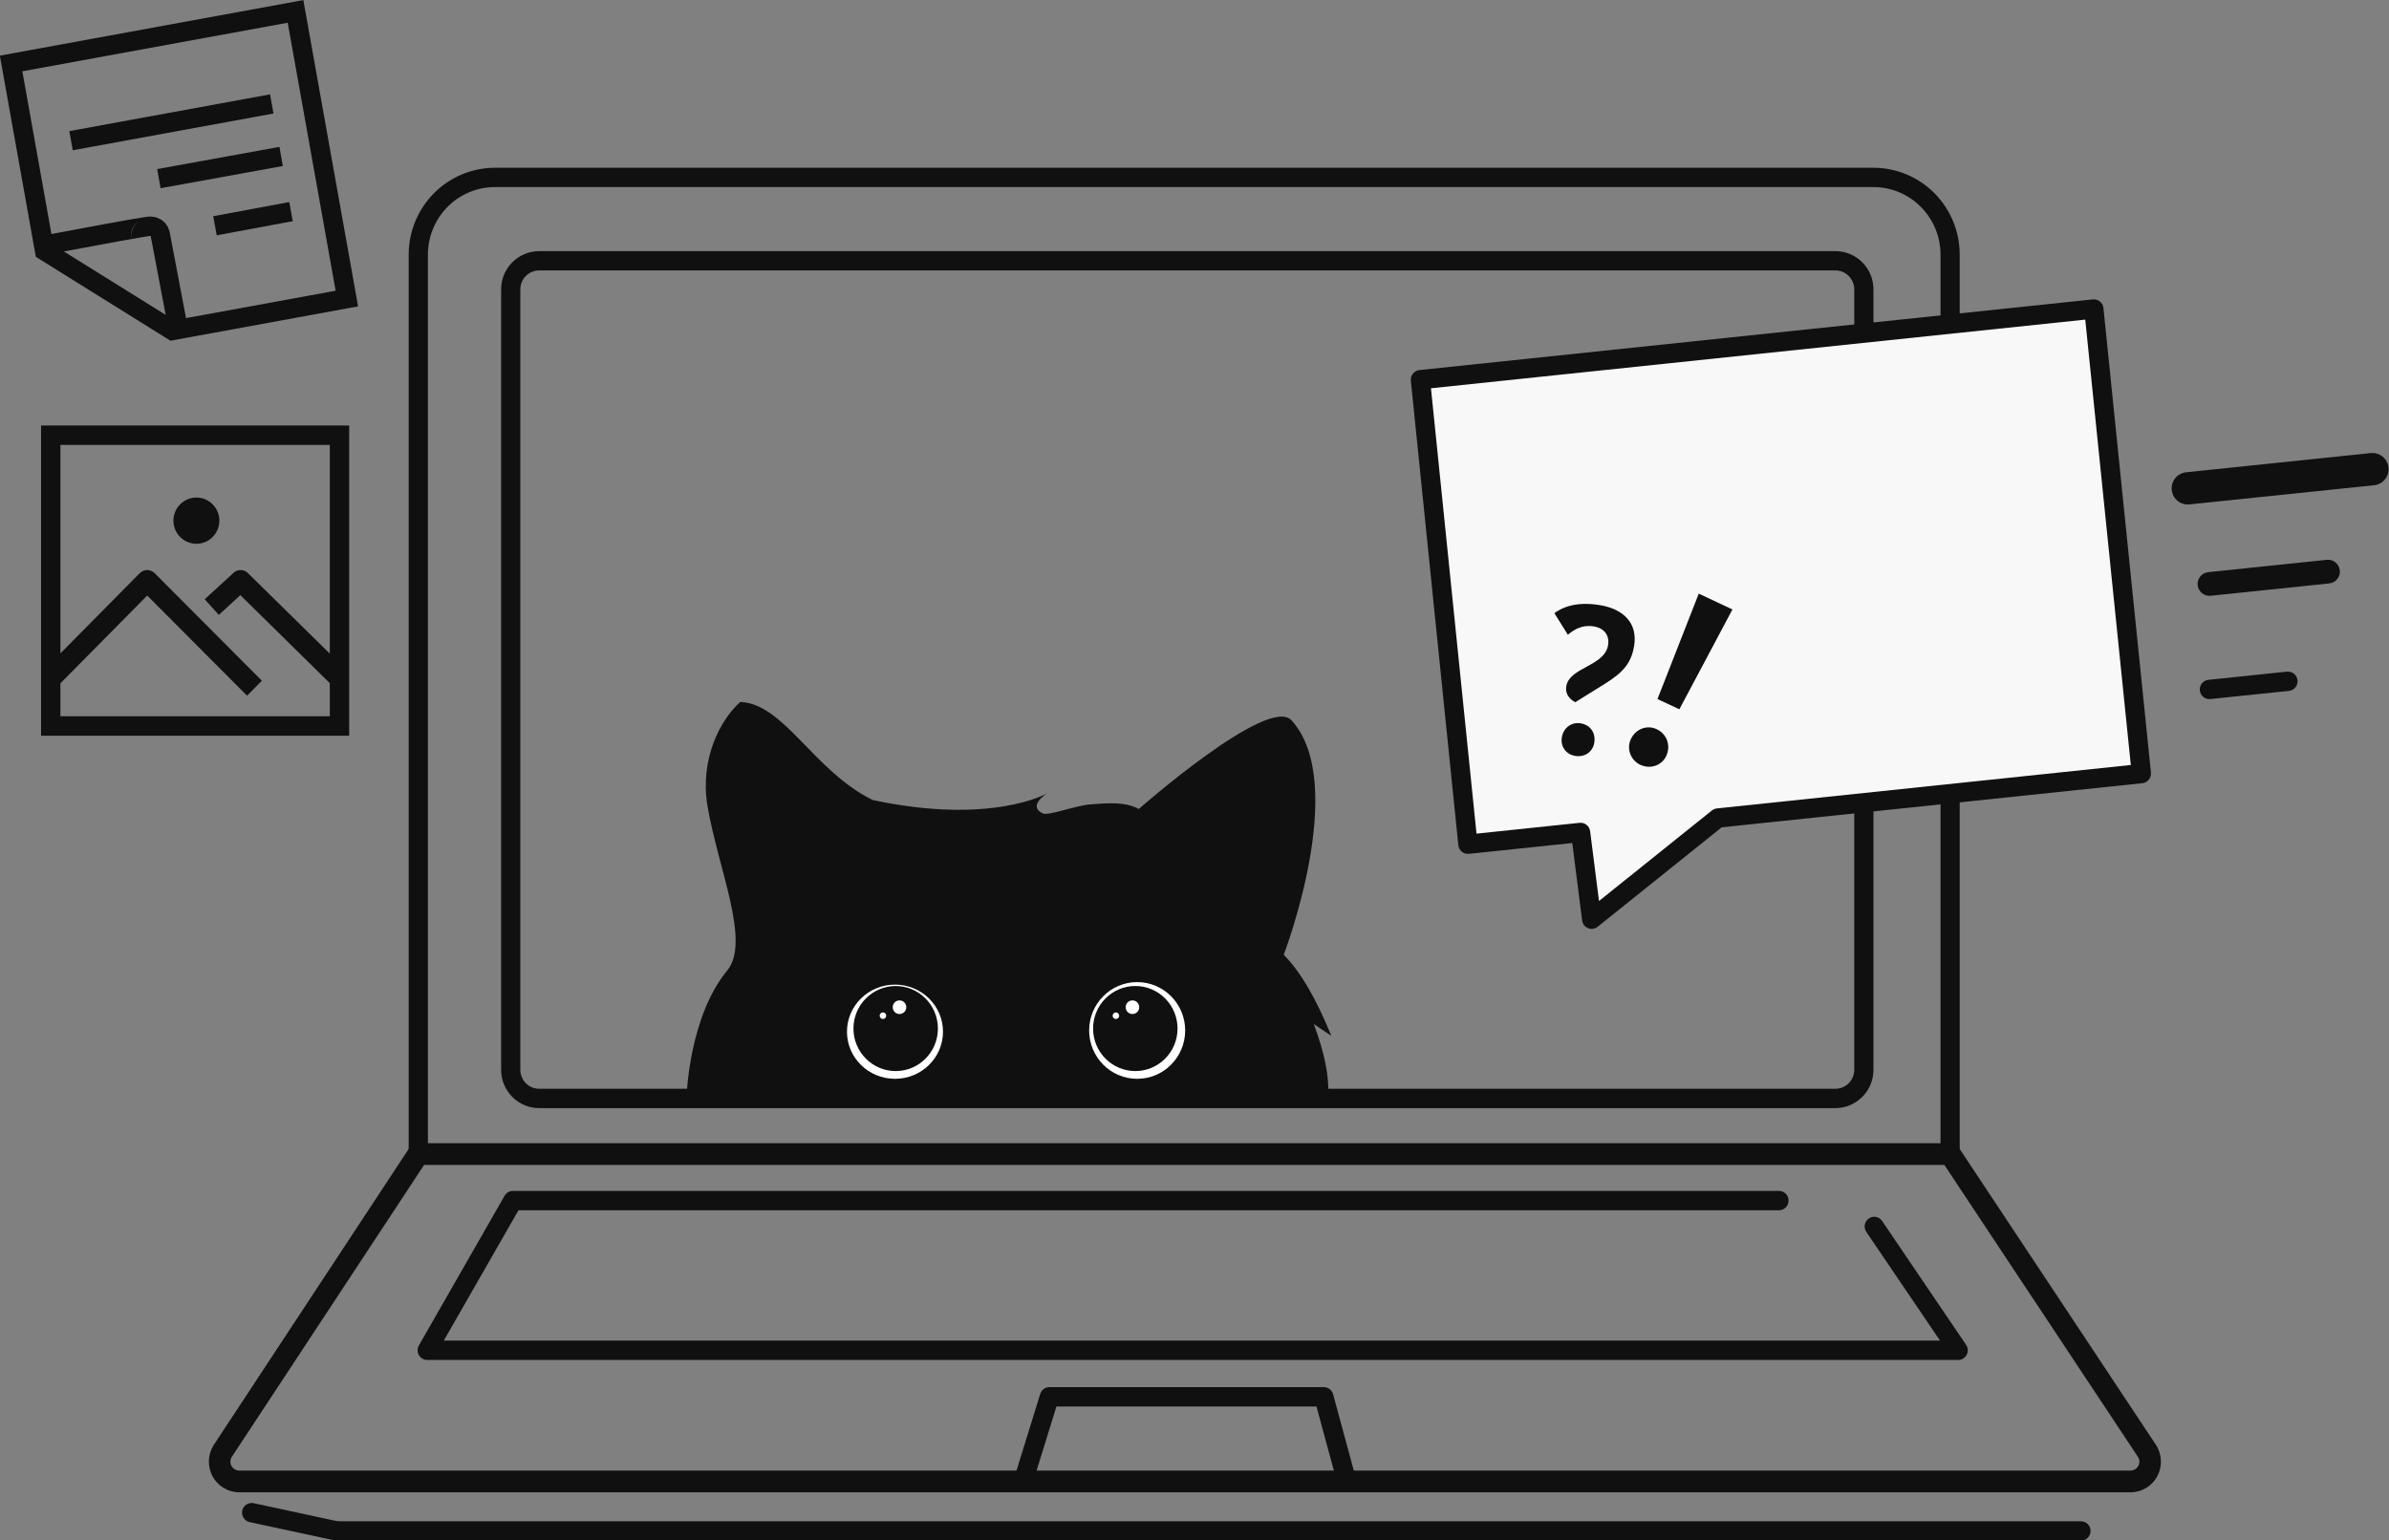 <svg width="200" height="129" viewBox="0 0 200 129" fill="none" xmlns="http://www.w3.org/2000/svg">
<rect x="0" y="0" width="200" height="129" fill="#808080" stroke="none"/>
<g clip-path="url(#clip0_10142_31977)">
<path fill-rule="evenodd" clip-rule="evenodd" d="M148.931 99.726C149.376 99.726 149.734 100.092 149.734 100.535C149.734 100.983 149.376 101.349 148.931 101.349H43.405L37.153 112.262H162.414L156.244 103.163C155.995 102.793 156.085 102.29 156.453 102.034C156.82 101.783 157.319 101.879 157.569 102.249L164.596 112.618C164.768 112.865 164.787 113.185 164.646 113.45C164.505 113.715 164.233 113.884 163.934 113.884H35.765C35.479 113.884 35.212 113.729 35.066 113.478C34.926 113.226 34.926 112.92 35.066 112.669L42.243 100.133C42.389 99.882 42.656 99.726 42.942 99.726H148.931Z" fill="#101010"/>
<path fill-rule="evenodd" clip-rule="evenodd" d="M35.018 95.732H163.257C163.556 95.732 163.837 95.886 164.006 96.136L180.478 120.975C180.999 121.762 181.048 122.771 180.607 123.609C180.166 124.442 179.301 124.966 178.36 124.966H20.031C19.095 124.966 18.23 124.447 17.789 123.615C17.343 122.777 17.392 121.767 17.909 120.981L34.265 96.136C34.434 95.886 34.715 95.732 35.018 95.732ZM35.504 97.551L19.416 121.984C19.26 122.212 19.251 122.509 19.376 122.754C19.505 122.993 19.759 123.147 20.031 123.147H178.36C178.632 123.147 178.886 122.993 179.016 122.754C179.145 122.509 179.132 122.212 178.975 121.984L162.776 97.551H35.504Z" fill="#101010"/>
<path fill-rule="evenodd" clip-rule="evenodd" d="M86.426 124.295C86.295 124.72 85.846 124.957 85.419 124.825C84.997 124.692 84.761 124.24 84.893 123.815L87.084 116.731C87.189 116.393 87.497 116.16 87.851 116.16H110.829C111.192 116.16 111.509 116.407 111.605 116.759L113.524 123.842C113.642 124.272 113.388 124.715 112.961 124.834C112.53 124.953 112.09 124.697 111.972 124.267L110.212 117.782H88.441L86.426 124.295Z" fill="#101010"/>
<path fill-rule="evenodd" clip-rule="evenodd" d="M35.824 96.637C35.824 97.085 35.461 97.451 35.021 97.451C34.577 97.451 34.214 97.085 34.214 96.637V21.323C34.214 19.395 34.976 17.544 36.332 16.178C37.684 14.816 39.522 14.048 41.436 14.048H156.838C158.753 14.048 160.59 14.816 161.947 16.178C163.299 17.544 164.061 19.395 164.061 21.323V96.637C164.061 97.085 163.698 97.451 163.258 97.451C162.813 97.451 162.455 97.085 162.455 96.637V21.323C162.455 19.82 161.86 18.385 160.808 17.325C159.756 16.26 158.326 15.666 156.838 15.666H41.436C39.948 15.666 38.519 16.26 37.466 17.325C36.414 18.385 35.824 19.82 35.824 21.323V96.637Z" fill="#101010"/>
<path fill-rule="evenodd" clip-rule="evenodd" d="M153.657 21.03C155.416 21.03 156.841 22.465 156.841 24.237V89.581C156.841 91.353 155.416 92.793 153.657 92.793H45.136C43.376 92.793 41.952 91.353 41.952 89.581V24.237C41.952 22.465 43.376 21.03 45.136 21.03H153.657ZM153.657 22.645H45.136C44.263 22.645 43.56 23.36 43.56 24.237V89.581C43.56 90.462 44.263 91.173 45.136 91.173H153.657C154.525 91.173 155.233 90.462 155.233 89.581V24.237C155.233 23.36 154.525 22.645 153.657 22.645Z" fill="#101010"/>
<path fill-rule="evenodd" clip-rule="evenodd" d="M174.214 127.393C174.658 127.393 175.016 127.754 175.016 128.202C175.016 128.65 174.658 129.011 174.214 129.011H28.479C28.225 129.011 27.971 128.984 27.722 128.929L20.898 127.462C20.468 127.366 20.191 126.936 20.282 126.498C20.377 126.063 20.803 125.785 21.234 125.876L28.057 127.348C28.198 127.375 28.338 127.393 28.479 127.393H174.214Z" fill="#101010"/>
<path fill-rule="evenodd" clip-rule="evenodd" d="M57.494 91.59C57.494 91.59 57.727 85.098 60.883 81.267C62.872 78.852 60.092 72.665 59.226 67.469C58.571 63.532 60.334 60.226 61.976 58.781C65.653 58.94 68.1 64.541 73.044 66.989C83.008 69.127 87.676 66.431 87.676 66.431C87.676 66.431 85.999 67.449 87.264 68.103C87.766 68.362 89.946 67.457 91.333 67.355C92.829 67.245 94.164 67.13 95.339 67.742C95.339 67.742 106.185 58.196 108.118 60.316C112.964 65.631 107.47 79.949 107.47 79.949C108.914 81.413 110.233 83.732 111.452 86.74L109.983 85.751C110.911 88.221 111.253 90.106 111.199 91.59H57.494Z" fill="#101010"/>
<path d="M74.926 82.452C77.146 82.452 78.945 84.218 78.945 86.396C78.945 88.574 77.146 90.34 74.926 90.34C72.706 90.34 70.906 88.574 70.906 86.396C70.906 84.218 72.706 82.452 74.926 82.452Z" fill="white"/>
<path d="M95.2 82.242C97.42 82.242 99.219 84.055 99.219 86.291C99.219 88.527 97.42 90.34 95.2 90.34C92.98 90.34 91.18 88.527 91.18 86.291C91.18 84.055 92.98 82.242 95.2 82.242Z" fill="white"/>
<path d="M74.984 82.569C76.936 82.569 78.519 84.163 78.519 86.13C78.519 88.097 76.936 89.691 74.984 89.691C73.031 89.691 71.449 88.097 71.449 86.13C71.449 84.163 73.031 82.569 74.984 82.569Z" fill="#101010"/>
<path d="M95.045 82.569C96.998 82.569 98.58 84.163 98.58 86.13C98.58 88.097 96.998 89.691 95.045 89.691C93.093 89.691 91.51 88.097 91.51 86.13C91.51 84.163 93.093 82.569 95.045 82.569Z" fill="#101010"/>
<path d="M75.25 83.775C75.562 83.745 75.839 83.975 75.869 84.289C75.899 84.603 75.67 84.882 75.358 84.912C75.045 84.942 74.768 84.712 74.739 84.398C74.709 84.084 74.938 83.805 75.25 83.775Z" fill="white"/>
<path d="M94.751 83.775C95.064 83.745 95.341 83.975 95.37 84.289C95.4 84.603 95.171 84.882 94.859 84.912C94.547 84.942 94.27 84.712 94.24 84.398C94.21 84.084 94.439 83.805 94.751 83.775Z" fill="white"/>
<path d="M93.42 84.779C93.571 84.779 93.693 84.902 93.693 85.055C93.693 85.207 93.571 85.33 93.42 85.33C93.269 85.33 93.146 85.207 93.146 85.055C93.146 84.902 93.269 84.779 93.42 84.779Z" fill="white"/>
<path d="M73.918 84.779C74.069 84.779 74.191 84.902 74.191 85.055C74.191 85.207 74.069 85.33 73.918 85.33C73.766 85.33 73.644 85.207 73.644 85.055C73.644 84.902 73.766 84.779 73.918 84.779Z" fill="white"/>
<path fill-rule="evenodd" clip-rule="evenodd" d="M29.231 35.63V61.611H3.438V35.63H29.231ZM27.609 54.735V37.26H5.057V54.715L11.7 47.996C12.044 47.65 12.598 47.649 12.945 47.994L21.924 57.004L20.683 58.257L12.326 49.871L5.057 57.222V59.981H27.609V57.208L20.122 49.837L18.32 51.49L17.137 50.184L19.551 47.967C19.894 47.651 20.421 47.66 20.755 47.988L27.609 54.735ZM16.443 41.665C17.504 41.665 18.364 42.532 18.364 43.6C18.364 44.669 17.504 45.537 16.443 45.537C15.383 45.537 14.519 44.669 14.519 43.6C14.519 42.532 15.383 41.665 16.443 41.665Z" fill="#101010"/>
<path fill-rule="evenodd" clip-rule="evenodd" d="M3.02 21.497C3.006 21.5 2.999 21.501 2.999 21.501L-0.011 4.66L25.395 0.008L29.979 25.656L14.283 28.53L14.279 28.536L3.01 21.514L3.02 21.497ZM13.87 26.369L12.617 19.766C12.738 19.678 8.232 20.514 5.347 21.057L13.87 26.369ZM14.204 19.469L14.209 19.457L15.572 26.639L28.098 24.345L24.087 1.903L1.871 5.97L4.306 19.596C6.72 19.141 11.116 18.32 12.168 18.17C12.378 18.14 12.52 18.132 12.585 18.131L13.062 18.194L13.512 18.401L13.813 18.658L14.038 18.972L14.199 19.398L14.204 19.469ZM24.217 16.92L24.508 18.522L18.143 19.708L17.852 18.106L24.217 16.92ZM23.395 12.299L23.679 13.902L13.444 15.761L13.159 14.158L23.395 12.299ZM22.608 7.902L22.894 9.505L6.09 12.583L5.803 10.98L22.608 7.902ZM11.009 19.969C10.938 19.385 11.185 18.803 11.663 18.452C10.978 18.956 10.946 19.558 11.009 19.969Z" fill="#101010"/>
<path fill-rule="evenodd" clip-rule="evenodd" d="M118.915 31.793L175.293 25.876L179.27 64.78L143.819 68.5L133.249 76.978L132.323 69.707L122.892 70.697L118.915 31.793Z" fill="#F8F8F9"/>
<path d="M140.59 59.396C140.999 58.609 144.609 51.861 145.035 51.035L142.214 49.713C141.871 50.554 139.111 57.677 138.76 58.538L140.59 59.396ZM136.523 61.911C136.159 62.7 136.511 63.663 137.314 64.04C138.173 64.443 139.13 64.093 139.493 63.304C139.898 62.425 139.547 61.463 138.687 61.06C137.884 60.683 136.928 61.033 136.523 61.911Z" fill="#101010"/>
<path d="M133.438 52.458C134.308 52.602 134.755 53.204 134.623 54.026C134.338 55.795 131.382 55.873 131.125 57.467C131.023 58.104 131.375 58.529 131.874 58.805L134.425 57.218C135.908 56.281 136.575 55.51 136.806 54.07C137.099 52.251 136.001 51.013 133.935 50.673C131.887 50.335 130.727 50.9 130.129 51.348L131.257 53.156C131.663 52.815 132.362 52.281 133.438 52.458ZM130.751 61.757C130.63 62.511 131.102 63.173 131.87 63.299C132.689 63.434 133.347 62.941 133.466 62.205C133.601 61.364 133.145 60.706 132.326 60.571C131.575 60.447 130.884 60.932 130.751 61.757Z" fill="#101010"/>
<path fill-rule="evenodd" clip-rule="evenodd" d="M118.833 30.989L175.212 25.072C175.65 25.026 176.048 25.348 176.093 25.792L180.07 64.696C180.115 65.141 179.791 65.538 179.353 65.584L144.136 69.28L133.748 77.61C133.52 77.794 133.214 77.835 132.947 77.726C132.676 77.617 132.486 77.37 132.452 77.08L131.625 70.593L122.974 71.501C122.532 71.547 122.134 71.226 122.088 70.781L118.111 31.877C118.066 31.433 118.39 31.035 118.833 30.989ZM119.796 32.514L123.609 69.809L132.242 68.903C132.675 68.858 133.063 69.17 133.121 69.605L133.864 75.449L143.316 67.869C143.439 67.774 143.583 67.713 143.737 67.697L178.385 64.061L174.572 26.765L119.796 32.514Z" fill="#101010"/>
<path fill-rule="evenodd" clip-rule="evenodd" d="M185.047 58.537C184.602 58.583 184.208 58.263 184.162 57.815C184.117 57.372 184.439 56.974 184.879 56.929L191.457 56.243C191.902 56.202 192.297 56.522 192.342 56.97C192.387 57.413 192.065 57.811 191.621 57.856L185.047 58.537Z" fill="#101010"/>
<path fill-rule="evenodd" clip-rule="evenodd" d="M185.069 49.89C184.528 49.945 184.037 49.546 183.983 49.002C183.929 48.454 184.322 47.969 184.863 47.913L194.798 46.878C195.339 46.822 195.823 47.222 195.884 47.765C195.938 48.309 195.545 48.799 195.004 48.855L185.069 49.89Z" fill="#101010"/>
<path fill-rule="evenodd" clip-rule="evenodd" d="M183.292 42.239C182.546 42.316 181.893 41.777 181.813 41.033C181.734 40.29 182.276 39.624 183.012 39.548L198.478 37.941C199.214 37.865 199.878 38.404 199.958 39.148C200.037 39.891 199.495 40.557 198.759 40.633L183.292 42.239Z" fill="#101010"/>
</g>
<defs>
<clipPath id="clip0_10142_31977">
<rect width="200" height="129" fill="white"/>
</clipPath>
</defs>
</svg>
